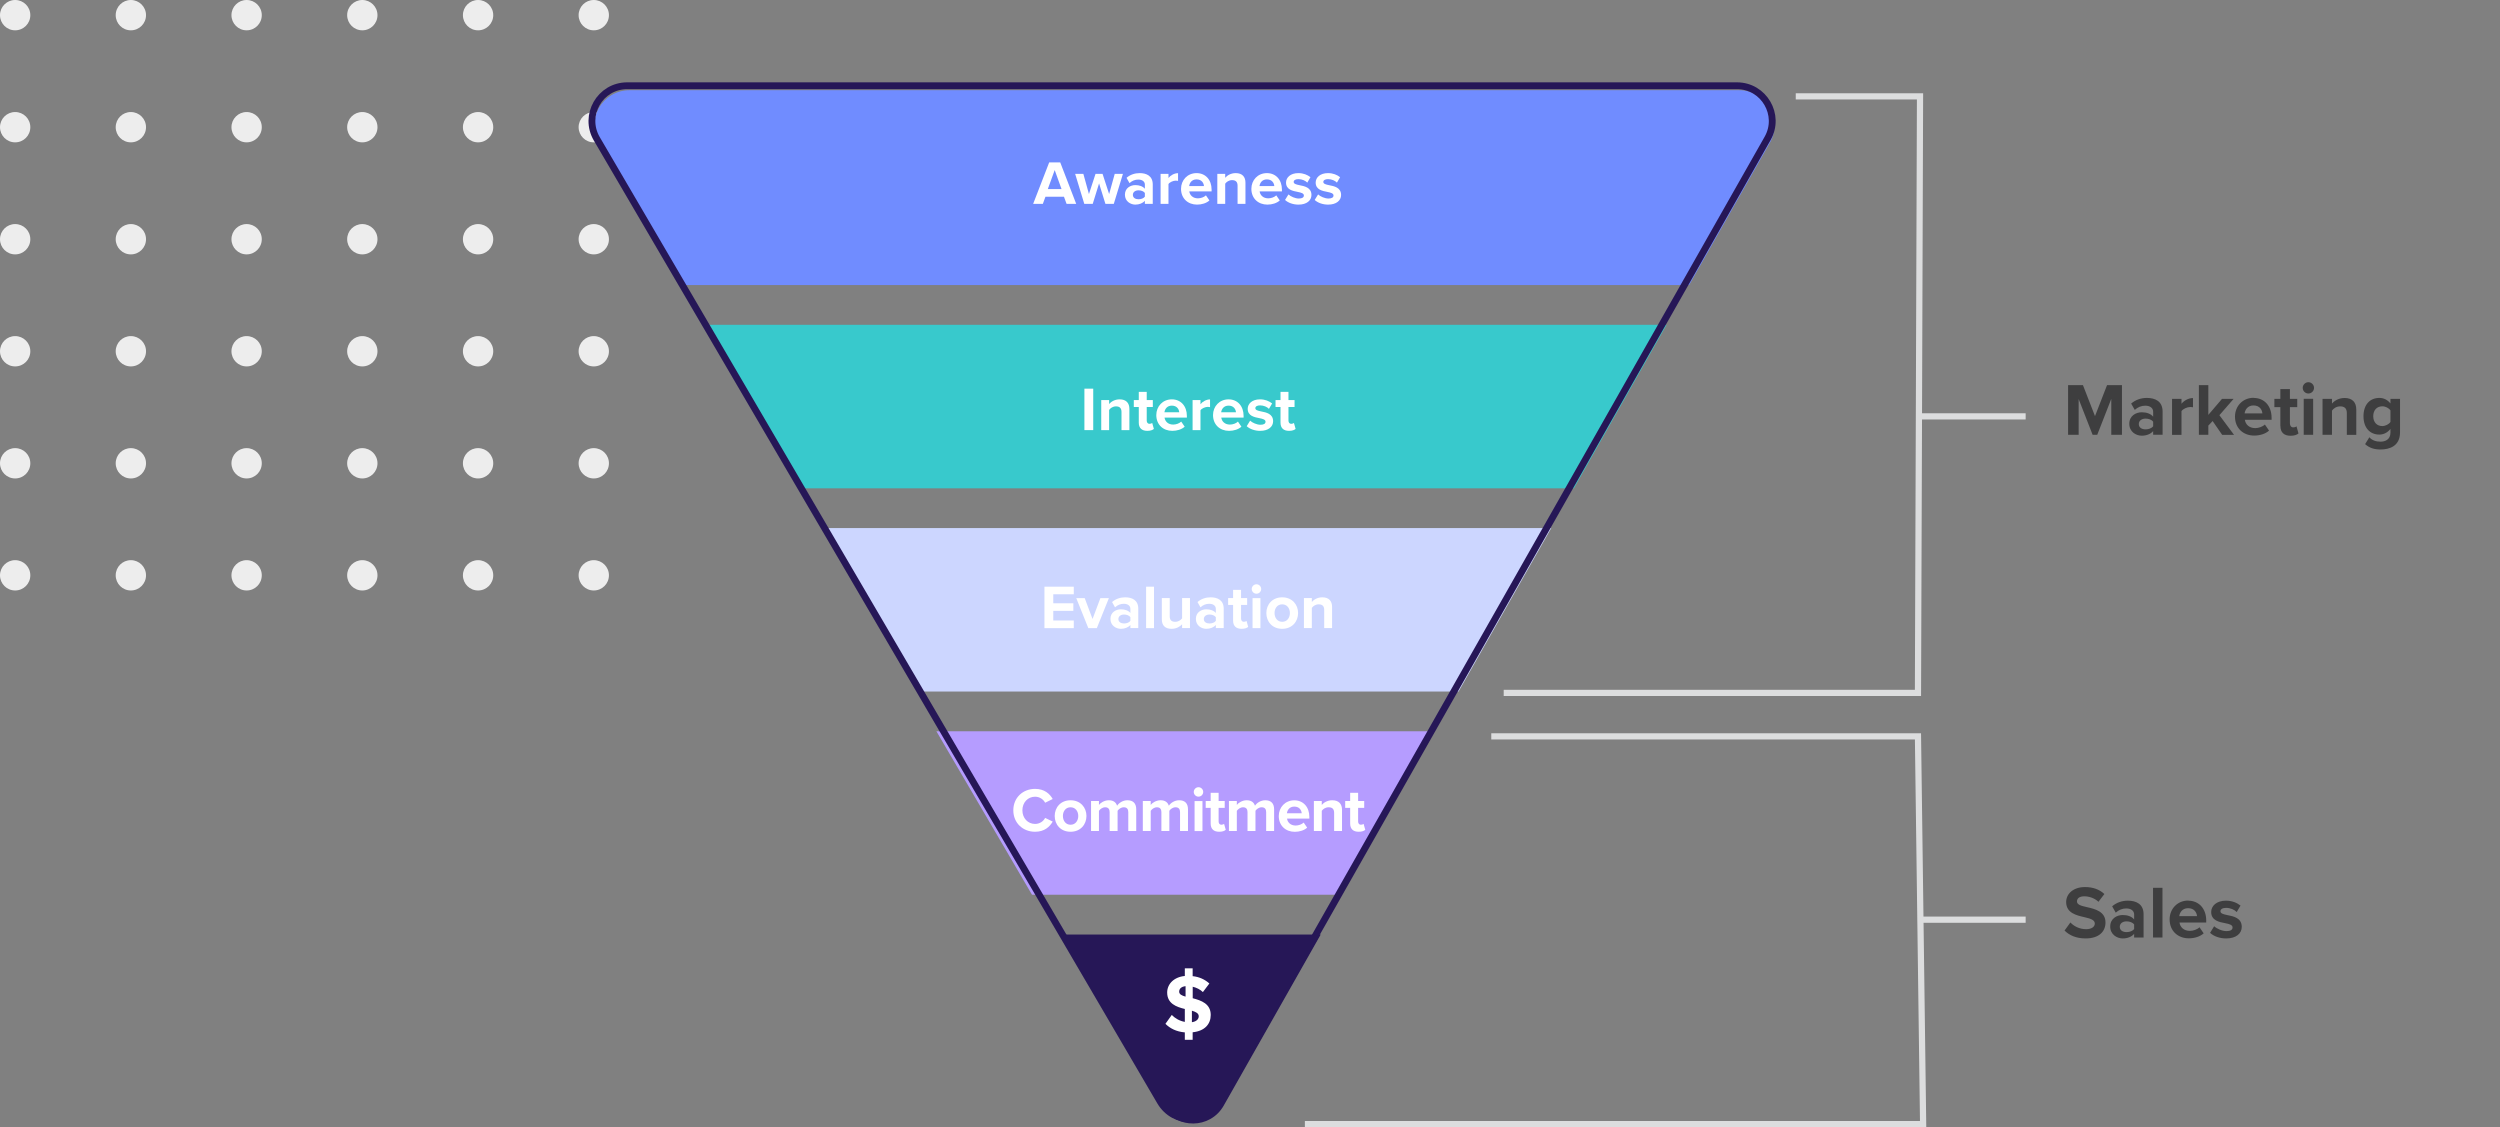 <?xml version="1.0" encoding="UTF-8"?><svg id="Layer_2" xmlns="http://www.w3.org/2000/svg" xmlns:xlink="http://www.w3.org/1999/xlink" viewBox="0 0 402.34 181.41"><rect x="0" y="0" width="402.34" height="181.41" fill="#808080" stroke="none"/><defs><style>.cls-1,.cls-2,.cls-3{fill:none;}.cls-2{stroke:#261757;stroke-linecap:round;stroke-linejoin:round;stroke-width:1.1px;}.cls-4{clip-path:url(#clippath);}.cls-5{fill:#ededed;}.cls-6{fill:#fff;}.cls-7{fill:#b59cff;}.cls-8{fill:#ccd6ff;}.cls-9{fill:#3e3e3f;}.cls-10{fill:#708cff;}.cls-11{fill:#38c9cc;}.cls-12{fill:#261757;}.cls-13{clip-path:url(#clippath-1);}.cls-14{clip-path:url(#clippath-4);}.cls-15{clip-path:url(#clippath-3);}.cls-16{clip-path:url(#clippath-2);}.cls-17{clip-path:url(#clippath-7);}.cls-18{clip-path:url(#clippath-8);}.cls-19{clip-path:url(#clippath-6);}.cls-20{clip-path:url(#clippath-5);}.cls-21{clip-path:url(#clippath-9);}.cls-22{clip-path:url(#clippath-20);}.cls-23{clip-path:url(#clippath-21);}.cls-24{clip-path:url(#clippath-24);}.cls-25{clip-path:url(#clippath-23);}.cls-26{clip-path:url(#clippath-22);}.cls-27{clip-path:url(#clippath-25);}.cls-28{clip-path:url(#clippath-27);}.cls-29{clip-path:url(#clippath-28);}.cls-30{clip-path:url(#clippath-26);}.cls-31{clip-path:url(#clippath-29);}.cls-32{clip-path:url(#clippath-34);}.cls-33{clip-path:url(#clippath-35);}.cls-34{clip-path:url(#clippath-36);}.cls-35{clip-path:url(#clippath-37);}.cls-36{clip-path:url(#clippath-39);}.cls-37{clip-path:url(#clippath-33);}.cls-38{clip-path:url(#clippath-32);}.cls-39{clip-path:url(#clippath-30);}.cls-40{clip-path:url(#clippath-38);}.cls-41{clip-path:url(#clippath-31);}.cls-42{clip-path:url(#clippath-14);}.cls-43{clip-path:url(#clippath-13);}.cls-44{clip-path:url(#clippath-12);}.cls-45{clip-path:url(#clippath-10);}.cls-46{clip-path:url(#clippath-15);}.cls-47{clip-path:url(#clippath-17);}.cls-48{clip-path:url(#clippath-16);}.cls-49{clip-path:url(#clippath-19);}.cls-50{clip-path:url(#clippath-11);}.cls-51{clip-path:url(#clippath-18);}.cls-3{stroke:#dcddde;stroke-miterlimit:10;}</style><clipPath id="clippath"><rect class="cls-1" width="402.34" height="181.41"/></clipPath><clipPath id="clippath-1"><rect class="cls-1" width="402.34" height="181.41"/></clipPath><clipPath id="clippath-2"><rect class="cls-1" width="402.34" height="181.41"/></clipPath><clipPath id="clippath-3"><rect class="cls-1" width="402.34" height="181.41"/></clipPath><clipPath id="clippath-4"><rect class="cls-1" width="402.34" height="181.41"/></clipPath><clipPath id="clippath-5"><rect class="cls-1" width="402.34" height="181.41"/></clipPath><clipPath id="clippath-6"><rect class="cls-1" width="402.34" height="181.41"/></clipPath><clipPath id="clippath-7"><rect class="cls-1" width="402.34" height="181.41"/></clipPath><clipPath id="clippath-8"><rect class="cls-1" width="402.34" height="181.41"/></clipPath><clipPath id="clippath-9"><rect class="cls-1" width="402.34" height="181.41"/></clipPath><clipPath id="clippath-10"><rect class="cls-1" width="402.34" height="181.41"/></clipPath><clipPath id="clippath-11"><rect class="cls-1" width="402.34" height="181.41"/></clipPath><clipPath id="clippath-12"><rect class="cls-1" width="402.34" height="181.41"/></clipPath><clipPath id="clippath-13"><rect class="cls-1" width="402.34" height="181.41"/></clipPath><clipPath id="clippath-14"><rect class="cls-1" width="402.34" height="181.41"/></clipPath><clipPath id="clippath-15"><rect class="cls-1" width="402.34" height="181.41"/></clipPath><clipPath id="clippath-16"><rect class="cls-1" width="402.34" height="181.41"/></clipPath><clipPath id="clippath-17"><rect class="cls-1" width="402.34" height="181.41"/></clipPath><clipPath id="clippath-18"><rect class="cls-1" width="402.34" height="181.41"/></clipPath><clipPath id="clippath-19"><rect class="cls-1" width="402.34" height="181.41"/></clipPath><clipPath id="clippath-20"><rect class="cls-1" width="402.34" height="181.41"/></clipPath><clipPath id="clippath-21"><rect class="cls-1" width="402.34" height="181.41"/></clipPath><clipPath id="clippath-22"><rect class="cls-1" width="402.34" height="181.41"/></clipPath><clipPath id="clippath-23"><rect class="cls-1" width="402.34" height="181.41"/></clipPath><clipPath id="clippath-24"><rect class="cls-1" width="402.34" height="181.41"/></clipPath><clipPath id="clippath-25"><rect class="cls-1" width="402.34" height="181.41"/></clipPath><clipPath id="clippath-26"><rect class="cls-1" width="402.34" height="181.41"/></clipPath><clipPath id="clippath-27"><rect class="cls-1" width="402.34" height="181.41"/></clipPath><clipPath id="clippath-28"><rect class="cls-1" width="402.34" height="181.41"/></clipPath><clipPath id="clippath-29"><rect class="cls-1" width="402.34" height="181.41"/></clipPath><clipPath id="clippath-30"><rect class="cls-1" width="402.34" height="181.41"/></clipPath><clipPath id="clippath-31"><rect class="cls-1" width="402.34" height="181.41"/></clipPath><clipPath id="clippath-32"><rect class="cls-1" width="402.34" height="181.41"/></clipPath><clipPath id="clippath-33"><rect class="cls-1" width="402.34" height="181.41"/></clipPath><clipPath id="clippath-34"><rect class="cls-1" width="402.34" height="181.41"/></clipPath><clipPath id="clippath-35"><rect class="cls-1" width="402.34" height="181.41"/></clipPath><clipPath id="clippath-36"><rect class="cls-1" width="402.34" height="181.41"/></clipPath><clipPath id="clippath-37"><rect class="cls-1" width="402.34" height="181.41"/></clipPath><clipPath id="clippath-38"><rect class="cls-1" width="402.34" height="181.41"/></clipPath><clipPath id="clippath-39"><rect class="cls-1" width="402.34" height="181.41"/></clipPath></defs><g id="Layer_1-2"><g><g class="cls-4"><path class="cls-5" d="m4.88,2.44c0,1.35-1.09,2.44-2.44,2.44S0,3.79,0,2.44,1.09,0,2.44,0s2.44,1.09,2.44,2.44"/></g><g class="cls-13"><path class="cls-5" d="m23.5,2.44c0,1.35-1.09,2.44-2.44,2.44s-2.44-1.09-2.44-2.44S19.72,0,21.06,0s2.44,1.09,2.44,2.44"/></g><g class="cls-16"><path class="cls-5" d="m42.13,2.44c0,1.35-1.09,2.44-2.44,2.44s-2.44-1.09-2.44-2.44S38.34,0,39.69,0s2.44,1.09,2.44,2.44"/></g><g class="cls-15"><path class="cls-5" d="m60.75,2.44c0,1.35-1.09,2.44-2.44,2.44s-2.44-1.09-2.44-2.44S56.97,0,58.31,0s2.44,1.09,2.44,2.44"/></g><g class="cls-14"><path class="cls-5" d="m79.38,2.44c0,1.35-1.09,2.44-2.44,2.44s-2.44-1.09-2.44-2.44S75.59,0,76.94,0s2.44,1.09,2.44,2.44"/></g><g class="cls-20"><path class="cls-5" d="m98,2.44c0,1.35-1.09,2.44-2.44,2.44s-2.44-1.09-2.44-2.44S94.21,0,95.56,0s2.44,1.09,2.44,2.44"/></g><g class="cls-19"><path class="cls-5" d="m4.88,20.47c0,1.35-1.09,2.44-2.44,2.44S0,21.82,0,20.47s1.09-2.44,2.44-2.44,2.44,1.09,2.44,2.44"/></g><g class="cls-17"><path class="cls-5" d="m23.5,20.47c0,1.35-1.09,2.44-2.44,2.44s-2.44-1.09-2.44-2.44,1.09-2.44,2.44-2.44,2.44,1.09,2.44,2.44"/></g><g class="cls-18"><path class="cls-5" d="m42.13,20.47c0,1.35-1.09,2.44-2.44,2.44s-2.44-1.09-2.44-2.44,1.09-2.44,2.44-2.44,2.44,1.09,2.44,2.44"/></g><g class="cls-21"><path class="cls-5" d="m60.75,20.47c0,1.35-1.09,2.44-2.44,2.44s-2.44-1.09-2.44-2.44,1.09-2.44,2.44-2.44,2.44,1.09,2.44,2.44"/></g><g class="cls-45"><path class="cls-5" d="m79.38,20.47c0,1.35-1.09,2.44-2.44,2.44s-2.44-1.09-2.44-2.44,1.09-2.44,2.44-2.44,2.44,1.09,2.44,2.44"/></g><g class="cls-50"><path class="cls-5" d="m98,20.47c0,1.35-1.09,2.44-2.44,2.44s-2.44-1.09-2.44-2.44,1.09-2.44,2.44-2.44,2.44,1.09,2.44,2.44"/></g><g class="cls-44"><path class="cls-5" d="m4.88,38.5c0,1.35-1.09,2.44-2.44,2.44S0,39.85,0,38.5s1.09-2.44,2.44-2.44,2.44,1.09,2.44,2.44"/></g><g class="cls-43"><path class="cls-5" d="m23.5,38.5c0,1.35-1.09,2.44-2.44,2.44s-2.44-1.09-2.44-2.44,1.09-2.44,2.44-2.44,2.44,1.09,2.44,2.44"/></g><g class="cls-42"><path class="cls-5" d="m42.13,38.5c0,1.35-1.09,2.44-2.44,2.44s-2.44-1.09-2.44-2.44,1.09-2.44,2.44-2.44,2.44,1.09,2.44,2.44"/></g><g class="cls-46"><path class="cls-5" d="m60.75,38.5c0,1.35-1.09,2.44-2.44,2.44s-2.44-1.09-2.44-2.44,1.09-2.44,2.44-2.44,2.44,1.09,2.44,2.44"/></g><g class="cls-48"><path class="cls-5" d="m79.38,38.5c0,1.35-1.09,2.44-2.44,2.44s-2.44-1.09-2.44-2.44,1.09-2.44,2.44-2.44,2.44,1.09,2.44,2.44"/></g><g class="cls-47"><path class="cls-5" d="m98,38.5c0,1.35-1.09,2.44-2.44,2.44s-2.44-1.09-2.44-2.44,1.09-2.44,2.44-2.44,2.44,1.09,2.44,2.44"/></g><g class="cls-51"><path class="cls-5" d="m4.88,56.53c0,1.35-1.09,2.44-2.44,2.44S0,57.88,0,56.53s1.09-2.44,2.44-2.44,2.44,1.09,2.44,2.44"/></g><g class="cls-49"><path class="cls-5" d="m23.5,56.53c0,1.35-1.09,2.44-2.44,2.44s-2.44-1.09-2.44-2.44,1.09-2.44,2.44-2.44,2.44,1.09,2.44,2.44"/></g><g class="cls-22"><path class="cls-5" d="m42.13,56.53c0,1.35-1.09,2.44-2.44,2.44s-2.44-1.09-2.44-2.44,1.09-2.44,2.44-2.44,2.44,1.09,2.44,2.44"/></g><g class="cls-23"><path class="cls-5" d="m60.75,56.53c0,1.35-1.09,2.44-2.44,2.44s-2.44-1.09-2.44-2.44,1.09-2.44,2.44-2.44,2.44,1.09,2.44,2.44"/></g><g class="cls-26"><path class="cls-5" d="m79.38,56.53c0,1.35-1.09,2.44-2.44,2.44s-2.44-1.09-2.44-2.44,1.09-2.44,2.44-2.44,2.44,1.09,2.44,2.44"/></g><g class="cls-25"><path class="cls-5" d="m98,56.53c0,1.35-1.09,2.44-2.44,2.44s-2.44-1.09-2.44-2.44,1.09-2.44,2.44-2.44,2.44,1.09,2.44,2.44"/></g><g class="cls-24"><path class="cls-5" d="m4.88,74.56c0,1.35-1.09,2.44-2.44,2.44S0,75.91,0,74.56s1.09-2.44,2.44-2.44,2.44,1.09,2.44,2.44"/></g><g class="cls-27"><path class="cls-5" d="m23.5,74.56c0,1.35-1.09,2.44-2.44,2.44s-2.44-1.09-2.44-2.44,1.09-2.44,2.44-2.44,2.44,1.09,2.44,2.44"/></g><g class="cls-30"><path class="cls-5" d="m42.13,74.56c0,1.35-1.09,2.44-2.44,2.44s-2.44-1.09-2.44-2.44,1.09-2.44,2.44-2.44,2.44,1.09,2.44,2.44"/></g><g class="cls-28"><path class="cls-5" d="m60.75,74.56c0,1.35-1.09,2.44-2.44,2.44s-2.44-1.09-2.44-2.44,1.09-2.44,2.44-2.44,2.44,1.09,2.44,2.44"/></g><g class="cls-29"><path class="cls-5" d="m79.38,74.56c0,1.35-1.09,2.44-2.44,2.44s-2.44-1.09-2.44-2.44,1.09-2.44,2.44-2.44,2.44,1.09,2.44,2.44"/></g><g class="cls-31"><path class="cls-5" d="m98,74.56c0,1.35-1.09,2.44-2.44,2.44s-2.44-1.09-2.44-2.44,1.09-2.44,2.44-2.44,2.44,1.09,2.44,2.44"/></g><g class="cls-39"><path class="cls-5" d="m4.88,92.59c0,1.35-1.09,2.44-2.44,2.44S0,93.94,0,92.59s1.09-2.44,2.44-2.44,2.44,1.09,2.44,2.44"/></g><g class="cls-41"><path class="cls-5" d="m23.5,92.59c0,1.35-1.09,2.44-2.44,2.44s-2.44-1.09-2.44-2.44,1.09-2.44,2.44-2.44,2.44,1.09,2.44,2.44"/></g><g class="cls-38"><path class="cls-5" d="m42.13,92.59c0,1.35-1.09,2.44-2.44,2.44s-2.44-1.09-2.44-2.44,1.09-2.44,2.44-2.44,2.44,1.09,2.44,2.44"/></g><g class="cls-37"><path class="cls-5" d="m60.75,92.59c0,1.35-1.09,2.44-2.44,2.44s-2.44-1.09-2.44-2.44,1.09-2.44,2.44-2.44,2.44,1.09,2.44,2.44"/></g><g class="cls-32"><path class="cls-5" d="m79.38,92.59c0,1.35-1.09,2.44-2.44,2.44s-2.44-1.09-2.44-2.44,1.09-2.44,2.44-2.44,2.44,1.09,2.44,2.44"/></g><g class="cls-33"><path class="cls-5" d="m98,92.59c0,1.35-1.09,2.44-2.44,2.44s-2.44-1.09-2.44-2.44,1.09-2.44,2.44-2.44,2.44,1.09,2.44,2.44"/></g><g class="cls-34"><path class="cls-10" d="m284.83,22.99l-12.99,22.89H109.77l-13.36-22.82c-2.22-3.79.52-8.54,4.91-8.54h178.57c4.36,0,7.09,4.69,4.94,8.48"/></g><polygon class="cls-11" points="268.21 52.27 253.29 78.59 128.91 78.59 113.51 52.27 268.21 52.27"/><polygon class="cls-8" points="249.66 84.98 234.74 111.29 148.05 111.29 132.65 84.98 249.66 84.98"/><polygon class="cls-7" points="230 117.69 215.08 144 166.09 144 150.7 117.69 230 117.69"/><g class="cls-35"><path class="cls-12" d="m212.55,150.4l-15.61,27.53c-2.16,3.82-7.64,3.85-9.85.07l-16.15-27.6h41.61Z"/></g><g class="cls-40"><path class="cls-2" d="m100.95,13.8h178.58c4.35,0,7.09,4.7,4.94,8.48l-87.9,154.95c-2.16,3.81-7.63,3.84-9.84.07L96.05,22.35c-2.22-3.79.51-8.55,4.9-8.55Z"/></g><g><path class="cls-6" d="m171.23,31.66h-2.98l-.42,1.15h-1.56l2.58-6.67h1.78l2.57,6.67h-1.55l-.42-1.15Zm-2.6-1.23h2.21l-1.1-3.06-1.11,3.06Z"/><path class="cls-6" d="m176.88,29.52l-1.02,3.29h-1.36l-1.47-4.83h1.32l.9,3.25,1.06-3.25h1.13l1.06,3.25.9-3.25h1.32l-1.47,4.83h-1.35l-1.02-3.29Z"/><path class="cls-6" d="m184.25,32.31c-.33.39-.9.62-1.53.62-.77,0-1.68-.52-1.68-1.6s.91-1.54,1.68-1.54c.64,0,1.21.2,1.53.59v-.67c0-.49-.42-.81-1.06-.81-.52,0-1,.19-1.41.57l-.48-.85c.59-.52,1.35-.76,2.11-.76,1.1,0,2.11.44,2.11,1.83v3.12h-1.27v-.5Zm0-1.26c-.21-.28-.61-.42-1.02-.42-.5,0-.91.26-.91.73s.41.71.91.71c.41,0,.81-.14,1.02-.42v-.6Z"/><path class="cls-6" d="m186.78,27.98h1.27v.66c.34-.43.94-.77,1.54-.77v1.24c-.09-.02-.21-.04-.35-.04-.42,0-.98.24-1.19.55v3.19h-1.27v-4.83Z"/><path class="cls-6" d="m192.57,27.86c1.44,0,2.42,1.08,2.42,2.66v.28h-3.59c.08.61.57,1.12,1.39,1.12.45,0,.98-.18,1.29-.48l.56.82c-.48.44-1.24.67-1.99.67-1.47,0-2.58-.99-2.58-2.54,0-1.4,1.03-2.53,2.5-2.53Zm-1.19,2.08h2.38c-.03-.46-.35-1.07-1.19-1.07-.79,0-1.13.59-1.19,1.07Z"/><path class="cls-6" d="m199.17,29.89c0-.67-.35-.9-.89-.9-.5,0-.89.28-1.1.57v3.25h-1.27v-4.83h1.27v.63c.31-.37.9-.75,1.69-.75,1.06,0,1.57.6,1.57,1.54v3.41h-1.27v-2.92Z"/><path class="cls-6" d="m203.89,27.86c1.44,0,2.42,1.08,2.42,2.66v.28h-3.59c.08.61.57,1.12,1.39,1.12.45,0,.98-.18,1.29-.48l.56.82c-.48.44-1.24.67-1.99.67-1.47,0-2.58-.99-2.58-2.54,0-1.4,1.03-2.53,2.5-2.53Zm-1.19,2.08h2.38c-.03-.46-.35-1.07-1.19-1.07-.79,0-1.13.59-1.19,1.07Z"/><path class="cls-6" d="m207.36,31.29c.35.33,1.07.66,1.67.66.55,0,.81-.19.81-.49,0-.34-.42-.46-.97-.57-.83-.16-1.9-.36-1.9-1.51,0-.81.71-1.52,1.98-1.52.82,0,1.47.28,1.95.66l-.51.87c-.29-.31-.84-.56-1.43-.56-.46,0-.76.17-.76.45,0,.3.38.41.92.52.83.16,1.94.38,1.94,1.58,0,.88-.75,1.55-2.09,1.55-.84,0-1.65-.28-2.16-.75l.55-.89Z"/><path class="cls-6" d="m212.13,31.29c.35.33,1.07.66,1.67.66.55,0,.81-.19.81-.49,0-.34-.42-.46-.97-.57-.83-.16-1.9-.36-1.9-1.51,0-.81.71-1.52,1.98-1.52.82,0,1.47.28,1.95.66l-.51.87c-.29-.31-.84-.56-1.43-.56-.46,0-.76.17-.76.45,0,.3.38.41.92.52.83.16,1.94.38,1.94,1.58,0,.88-.75,1.55-2.09,1.55-.84,0-1.65-.28-2.16-.75l.55-.89Z"/></g><g><path class="cls-9" d="m339.77,64.22l-2.25,5.76h-.74l-2.25-5.76v5.76h-1.7v-8h2.39l1.94,4.99,1.94-4.99h2.4v8h-1.72v-5.76Z"/><path class="cls-9" d="m346.52,69.38c-.4.47-1.08.74-1.83.74-.92,0-2.01-.62-2.01-1.92s1.09-1.85,2.01-1.85c.77,0,1.45.24,1.83.71v-.8c0-.59-.5-.97-1.27-.97-.62,0-1.2.23-1.69.68l-.58-1.02c.71-.62,1.62-.91,2.53-.91,1.32,0,2.53.53,2.53,2.19v3.74h-1.52v-.6Zm0-1.51c-.25-.34-.73-.5-1.22-.5-.6,0-1.09.31-1.09.88s.49.85,1.09.85c.49,0,.97-.17,1.22-.5v-.72Z"/><path class="cls-9" d="m349.56,64.19h1.52v.79c.41-.52,1.13-.92,1.85-.92v1.49c-.11-.02-.25-.05-.42-.05-.5,0-1.17.29-1.43.66v3.83h-1.52v-5.79Z"/><path class="cls-9" d="m356.1,67.75l-.7.74v1.49h-1.52v-8h1.52v4.79l2.2-2.58h1.87l-2.29,2.63,2.36,3.17h-1.91l-1.54-2.23Z"/><path class="cls-9" d="m362.68,64.04c1.73,0,2.9,1.29,2.9,3.19v.33h-4.3c.1.73.68,1.34,1.67,1.34.54,0,1.18-.22,1.55-.58l.67.98c-.58.53-1.49.8-2.39.8-1.76,0-3.09-1.19-3.09-3.05,0-1.68,1.24-3.03,3-3.03Zm-1.43,2.49h2.85c-.04-.55-.42-1.28-1.43-1.28-.95,0-1.36.71-1.43,1.28Z"/><path class="cls-9" d="m366.99,68.54v-3.02h-.96v-1.33h.96v-1.58h1.54v1.58h1.18v1.33h-1.18v2.62c0,.36.19.64.53.64.23,0,.44-.08.53-.17l.32,1.15c-.23.2-.64.37-1.27.37-1.07,0-1.64-.55-1.64-1.58Z"/><path class="cls-9" d="m370.59,62.42c0-.5.42-.91.91-.91s.91.41.91.91-.41.91-.91.91-.91-.41-.91-.91Zm.16,1.76h1.52v5.79h-1.52v-5.79Z"/><path class="cls-9" d="m377.69,66.48c0-.8-.42-1.08-1.07-1.08-.6,0-1.07.33-1.32.68v3.9h-1.52v-5.79h1.52v.76c.37-.44,1.08-.9,2.03-.9,1.27,0,1.88.72,1.88,1.85v4.09h-1.52v-3.5Z"/><path class="cls-9" d="m381.3,70.36c.47.52,1.08.72,1.81.72s1.6-.32,1.6-1.46v-.59c-.46.58-1.08.91-1.79.91-1.45,0-2.55-1.02-2.55-2.95s1.09-2.95,2.55-2.95c.7,0,1.32.3,1.79.89v-.74h1.54v5.4c0,2.21-1.7,2.75-3.13,2.75-1,0-1.76-.23-2.49-.86l.68-1.1Zm3.41-4.31c-.25-.38-.8-.66-1.31-.66-.86,0-1.46.6-1.46,1.59s.6,1.59,1.46,1.59c.5,0,1.06-.29,1.31-.66v-1.87Z"/></g><g><path class="cls-6" d="m174.52,62.55h1.42v6.67h-1.42v-6.67Z"/><path class="cls-6" d="m180.49,66.3c0-.67-.35-.9-.89-.9-.5,0-.89.28-1.1.57v3.25h-1.27v-4.83h1.27v.63c.31-.37.9-.75,1.69-.75,1.06,0,1.57.6,1.57,1.54v3.41h-1.27v-2.92Z"/><path class="cls-6" d="m183.27,68.02v-2.52h-.8v-1.11h.8v-1.32h1.28v1.32h.98v1.11h-.98v2.18c0,.3.16.53.44.53.19,0,.37-.07.44-.14l.27.96c-.19.17-.53.31-1.06.31-.89,0-1.37-.46-1.37-1.32Z"/><path class="cls-6" d="m188.59,64.27c1.44,0,2.42,1.08,2.42,2.66v.28h-3.59c.08.61.57,1.12,1.39,1.12.45,0,.98-.18,1.29-.48l.56.82c-.48.44-1.24.67-1.99.67-1.47,0-2.58-.99-2.58-2.54,0-1.4,1.03-2.53,2.5-2.53Zm-1.19,2.08h2.38c-.03-.46-.35-1.07-1.19-1.07-.79,0-1.13.59-1.19,1.07Z"/><path class="cls-6" d="m191.93,64.39h1.27v.66c.34-.43.94-.77,1.54-.77v1.24c-.09-.02-.21-.04-.35-.04-.42,0-.98.24-1.19.55v3.19h-1.27v-4.83Z"/><path class="cls-6" d="m197.72,64.27c1.44,0,2.42,1.08,2.42,2.66v.28h-3.59c.08.61.57,1.12,1.39,1.12.45,0,.98-.18,1.29-.48l.56.82c-.48.44-1.24.67-1.99.67-1.47,0-2.58-.99-2.58-2.54,0-1.4,1.03-2.53,2.5-2.53Zm-1.19,2.08h2.38c-.03-.46-.35-1.07-1.19-1.07-.79,0-1.13.59-1.19,1.07Z"/><path class="cls-6" d="m201.19,67.7c.35.33,1.07.66,1.67.66.55,0,.81-.19.81-.49,0-.34-.42-.46-.97-.57-.83-.16-1.9-.36-1.9-1.51,0-.81.71-1.52,1.98-1.52.82,0,1.47.28,1.95.66l-.51.87c-.29-.31-.84-.56-1.43-.56-.46,0-.76.17-.76.45,0,.3.38.41.92.52.83.16,1.94.38,1.94,1.58,0,.88-.75,1.55-2.09,1.55-.84,0-1.65-.28-2.16-.75l.55-.89Z"/><path class="cls-6" d="m206.08,68.02v-2.52h-.8v-1.11h.8v-1.32h1.28v1.32h.98v1.11h-.98v2.18c0,.3.16.53.44.53.19,0,.37-.07.44-.14l.27.96c-.19.17-.53.31-1.06.31-.89,0-1.37-.46-1.37-1.32Z"/></g><g><path class="cls-9" d="m333.2,148.46c.56.59,1.44,1.08,2.54,1.08.94,0,1.39-.44,1.39-.9,0-.6-.7-.8-1.62-1.02-1.31-.3-2.99-.66-2.99-2.45,0-1.33,1.15-2.41,3.03-2.41,1.27,0,2.33.38,3.12,1.12l-.95,1.25c-.65-.6-1.51-.88-2.29-.88s-1.17.34-1.17.82c0,.54.67.71,1.59.92,1.32.3,3,.7,3,2.47,0,1.46-1.04,2.57-3.2,2.57-1.54,0-2.64-.52-3.39-1.27l.94-1.3Z"/><path class="cls-9" d="m343.46,150.29c-.4.47-1.08.74-1.83.74-.92,0-2.02-.62-2.02-1.92s1.09-1.85,2.02-1.85c.77,0,1.45.24,1.83.71v-.8c0-.59-.5-.97-1.27-.97-.62,0-1.2.23-1.69.68l-.58-1.02c.71-.62,1.62-.91,2.53-.91,1.32,0,2.53.53,2.53,2.19v3.74h-1.52v-.6Zm0-1.51c-.25-.33-.73-.5-1.22-.5-.6,0-1.09.31-1.09.88s.49.85,1.09.85c.49,0,.97-.17,1.22-.5v-.72Z"/><path class="cls-9" d="m346.5,142.88h1.52v8h-1.52v-8Z"/><path class="cls-9" d="m352.16,144.95c1.73,0,2.9,1.29,2.9,3.19v.33h-4.3c.1.73.68,1.34,1.67,1.34.54,0,1.18-.22,1.55-.58l.67.98c-.58.53-1.49.8-2.39.8-1.76,0-3.09-1.19-3.09-3.05,0-1.68,1.24-3.03,3-3.03Zm-1.43,2.49h2.85c-.04-.55-.42-1.28-1.43-1.28-.95,0-1.36.71-1.43,1.28Z"/><path class="cls-9" d="m356.33,149.06c.42.4,1.28.79,2,.79.66,0,.97-.23.97-.59,0-.41-.5-.55-1.16-.68-1-.19-2.28-.43-2.28-1.81,0-.97.85-1.82,2.38-1.82.98,0,1.76.34,2.34.79l-.61,1.04c-.35-.37-1.01-.67-1.71-.67-.55,0-.91.2-.91.54,0,.36.46.49,1.1.62,1,.19,2.33.46,2.33,1.9,0,1.06-.9,1.86-2.51,1.86-1.01,0-1.98-.33-2.59-.9l.66-1.07Z"/></g><g><path class="cls-6" d="m168.09,94.42h4.72v1.22h-3.3v1.45h3.23v1.22h-3.23v1.55h3.3v1.23h-4.72v-6.67Z"/><path class="cls-6" d="m173.21,96.26h1.36l1.26,3.36,1.26-3.36h1.37l-1.94,4.83h-1.37l-1.94-4.83Z"/><path class="cls-6" d="m181.92,100.58c-.33.39-.9.62-1.53.62-.77,0-1.68-.52-1.68-1.6s.91-1.54,1.68-1.54c.64,0,1.21.2,1.53.59v-.67c0-.49-.42-.81-1.06-.81-.52,0-1,.19-1.41.57l-.48-.85c.59-.52,1.35-.76,2.11-.76,1.1,0,2.11.44,2.11,1.83v3.12h-1.27v-.5Zm0-1.26c-.21-.28-.61-.42-1.02-.42-.5,0-.91.26-.91.73s.41.71.91.71c.41,0,.81-.14,1.02-.42v-.6Z"/><path class="cls-6" d="m184.45,94.42h1.27v6.67h-1.27v-6.67Z"/><path class="cls-6" d="m190.24,100.47c-.33.37-.91.73-1.7.73-1.06,0-1.56-.58-1.56-1.52v-3.43h1.27v2.93c0,.67.35.89.89.89.49,0,.88-.27,1.1-.55v-3.27h1.27v4.83h-1.27v-.61Z"/><path class="cls-6" d="m195.67,100.58c-.33.39-.9.62-1.53.62-.77,0-1.68-.52-1.68-1.6s.91-1.54,1.68-1.54c.64,0,1.21.2,1.53.59v-.67c0-.49-.42-.81-1.06-.81-.52,0-1,.19-1.41.57l-.48-.85c.59-.52,1.35-.76,2.11-.76,1.1,0,2.11.44,2.11,1.83v3.12h-1.27v-.5Zm0-1.26c-.21-.28-.61-.42-1.02-.42-.5,0-.91.26-.91.73s.41.71.91.71c.41,0,.81-.14,1.02-.42v-.6Z"/><path class="cls-6" d="m198.45,99.88v-2.52h-.8v-1.11h.8v-1.32h1.28v1.32h.98v1.11h-.98v2.18c0,.3.16.53.44.53.19,0,.37-.07.44-.14l.27.96c-.19.17-.53.31-1.06.31-.89,0-1.37-.46-1.37-1.32Z"/><path class="cls-6" d="m201.45,94.79c0-.42.35-.76.76-.76s.76.34.76.76-.34.76-.76.76-.76-.34-.76-.76Zm.13,1.47h1.27v4.83h-1.27v-4.83Z"/><path class="cls-6" d="m203.8,98.66c0-1.37.96-2.53,2.55-2.53s2.56,1.16,2.56,2.53-.96,2.54-2.56,2.54-2.55-1.16-2.55-2.54Zm3.79,0c0-.75-.45-1.4-1.24-1.4s-1.23.65-1.23,1.4.44,1.41,1.23,1.41,1.24-.65,1.24-1.41Z"/><path class="cls-6" d="m213.11,98.16c0-.67-.35-.9-.89-.9-.5,0-.89.28-1.1.57v3.25h-1.27v-4.83h1.27v.63c.31-.37.9-.75,1.69-.75,1.06,0,1.57.6,1.57,1.54v3.41h-1.27v-2.92Z"/></g><g><path class="cls-6" d="m163.08,130.41c0-2.05,1.55-3.45,3.5-3.45,1.52,0,2.37.8,2.84,1.63l-1.22.6c-.28-.54-.88-.97-1.62-.97-1.16,0-2.04.93-2.04,2.19s.88,2.19,2.04,2.19c.74,0,1.34-.42,1.62-.97l1.22.59c-.48.83-1.32,1.64-2.84,1.64-1.95,0-3.5-1.4-3.5-3.45Z"/><path class="cls-6" d="m169.74,131.32c0-1.37.96-2.53,2.55-2.53s2.56,1.16,2.56,2.53-.96,2.54-2.56,2.54-2.55-1.16-2.55-2.54Zm3.79,0c0-.75-.45-1.4-1.24-1.4s-1.23.65-1.23,1.4.44,1.41,1.23,1.41,1.24-.65,1.24-1.41Z"/><path class="cls-6" d="m181.58,130.69c0-.45-.2-.77-.72-.77-.45,0-.82.3-1,.56v3.26h-1.28v-3.05c0-.45-.2-.77-.72-.77-.44,0-.81.3-1,.57v3.25h-1.27v-4.83h1.27v.63c.2-.29.84-.75,1.58-.75s1.16.33,1.34.88c.28-.44.92-.88,1.66-.88.89,0,1.42.47,1.42,1.46v3.49h-1.28v-3.05Z"/><path class="cls-6" d="m189.91,130.69c0-.45-.2-.77-.72-.77-.45,0-.82.3-1,.56v3.26h-1.28v-3.05c0-.45-.2-.77-.72-.77-.44,0-.81.3-1,.57v3.25h-1.27v-4.83h1.27v.63c.2-.29.84-.75,1.58-.75s1.16.33,1.34.88c.28-.44.92-.88,1.66-.88.89,0,1.42.47,1.42,1.46v3.49h-1.28v-3.05Z"/><path class="cls-6" d="m192.12,127.45c0-.42.35-.76.76-.76s.76.34.76.76-.34.76-.76.76-.76-.34-.76-.76Zm.13,1.47h1.27v4.83h-1.27v-4.83Z"/><path class="cls-6" d="m194.84,132.54v-2.52h-.8v-1.11h.8v-1.32h1.28v1.32h.98v1.11h-.98v2.18c0,.3.16.53.44.53.19,0,.37-.07.44-.14l.27.96c-.19.17-.53.31-1.06.31-.89,0-1.37-.46-1.37-1.32Z"/><path class="cls-6" d="m203.77,130.69c0-.45-.2-.77-.72-.77-.45,0-.82.3-1,.56v3.26h-1.28v-3.05c0-.45-.2-.77-.72-.77-.44,0-.81.3-1,.57v3.25h-1.27v-4.83h1.27v.63c.2-.29.84-.75,1.58-.75s1.16.33,1.34.88c.28-.44.92-.88,1.66-.88.89,0,1.42.47,1.42,1.46v3.49h-1.28v-3.05Z"/><path class="cls-6" d="m208.3,128.8c1.44,0,2.42,1.08,2.42,2.66v.28h-3.59c.08.61.57,1.12,1.39,1.12.45,0,.98-.18,1.29-.48l.56.82c-.48.44-1.24.67-1.99.67-1.47,0-2.58-.99-2.58-2.54,0-1.4,1.03-2.53,2.5-2.53Zm-1.19,2.08h2.38c-.03-.46-.35-1.07-1.19-1.07-.79,0-1.13.59-1.19,1.07Z"/><path class="cls-6" d="m214.71,130.82c0-.67-.35-.9-.89-.9-.5,0-.89.28-1.1.57v3.25h-1.27v-4.83h1.27v.63c.31-.37.9-.75,1.69-.75,1.06,0,1.57.6,1.57,1.54v3.41h-1.27v-2.92Z"/><path class="cls-6" d="m217.29,132.54v-2.52h-.8v-1.11h.8v-1.32h1.28v1.32h.98v1.11h-.98v2.18c0,.3.16.53.44.53.19,0,.37-.07.44-.14l.27.96c-.19.17-.53.31-1.06.31-.89,0-1.37-.46-1.37-1.32Z"/></g><path class="cls-6" d="m191.94,166.14v1.2h-1.26v-1.19c-1.39-.12-2.39-.65-3.12-1.38l1.02-1.43c.5.52,1.22.96,2.1,1.12v-2.08c-1.36-.33-2.84-.86-2.84-2.65,0-1.35,1.07-2.49,2.84-2.66v-1.23h1.26v1.26c1.07.11,1.97.53,2.69,1.18l-1.04,1.38c-.46-.44-1.04-.71-1.64-.86v1.85c1.38.36,2.9.89,2.9,2.69,0,1.46-.95,2.59-2.9,2.79Zm-1.14-5.75v-1.68c-.68.07-1.03.41-1.03.89,0,.41.42.63,1.03.79Zm2.12,3.17c0-.49-.46-.71-1.1-.9v1.85c.75-.11,1.1-.52,1.1-.95Z"/><polyline class="cls-3" points="289 15.51 309 15.51 308.67 111.51 242 111.51"/><line class="cls-3" x1="326" y1="67.01" x2="308.67" y2="67.01"/><g class="cls-36"><polyline class="cls-3" points="240 118.51 308.67 118.51 309.5 180.91 210 180.91"/></g><line class="cls-3" x1="326" y1="148.01" x2="308.67" y2="148.01"/></g></g></svg>